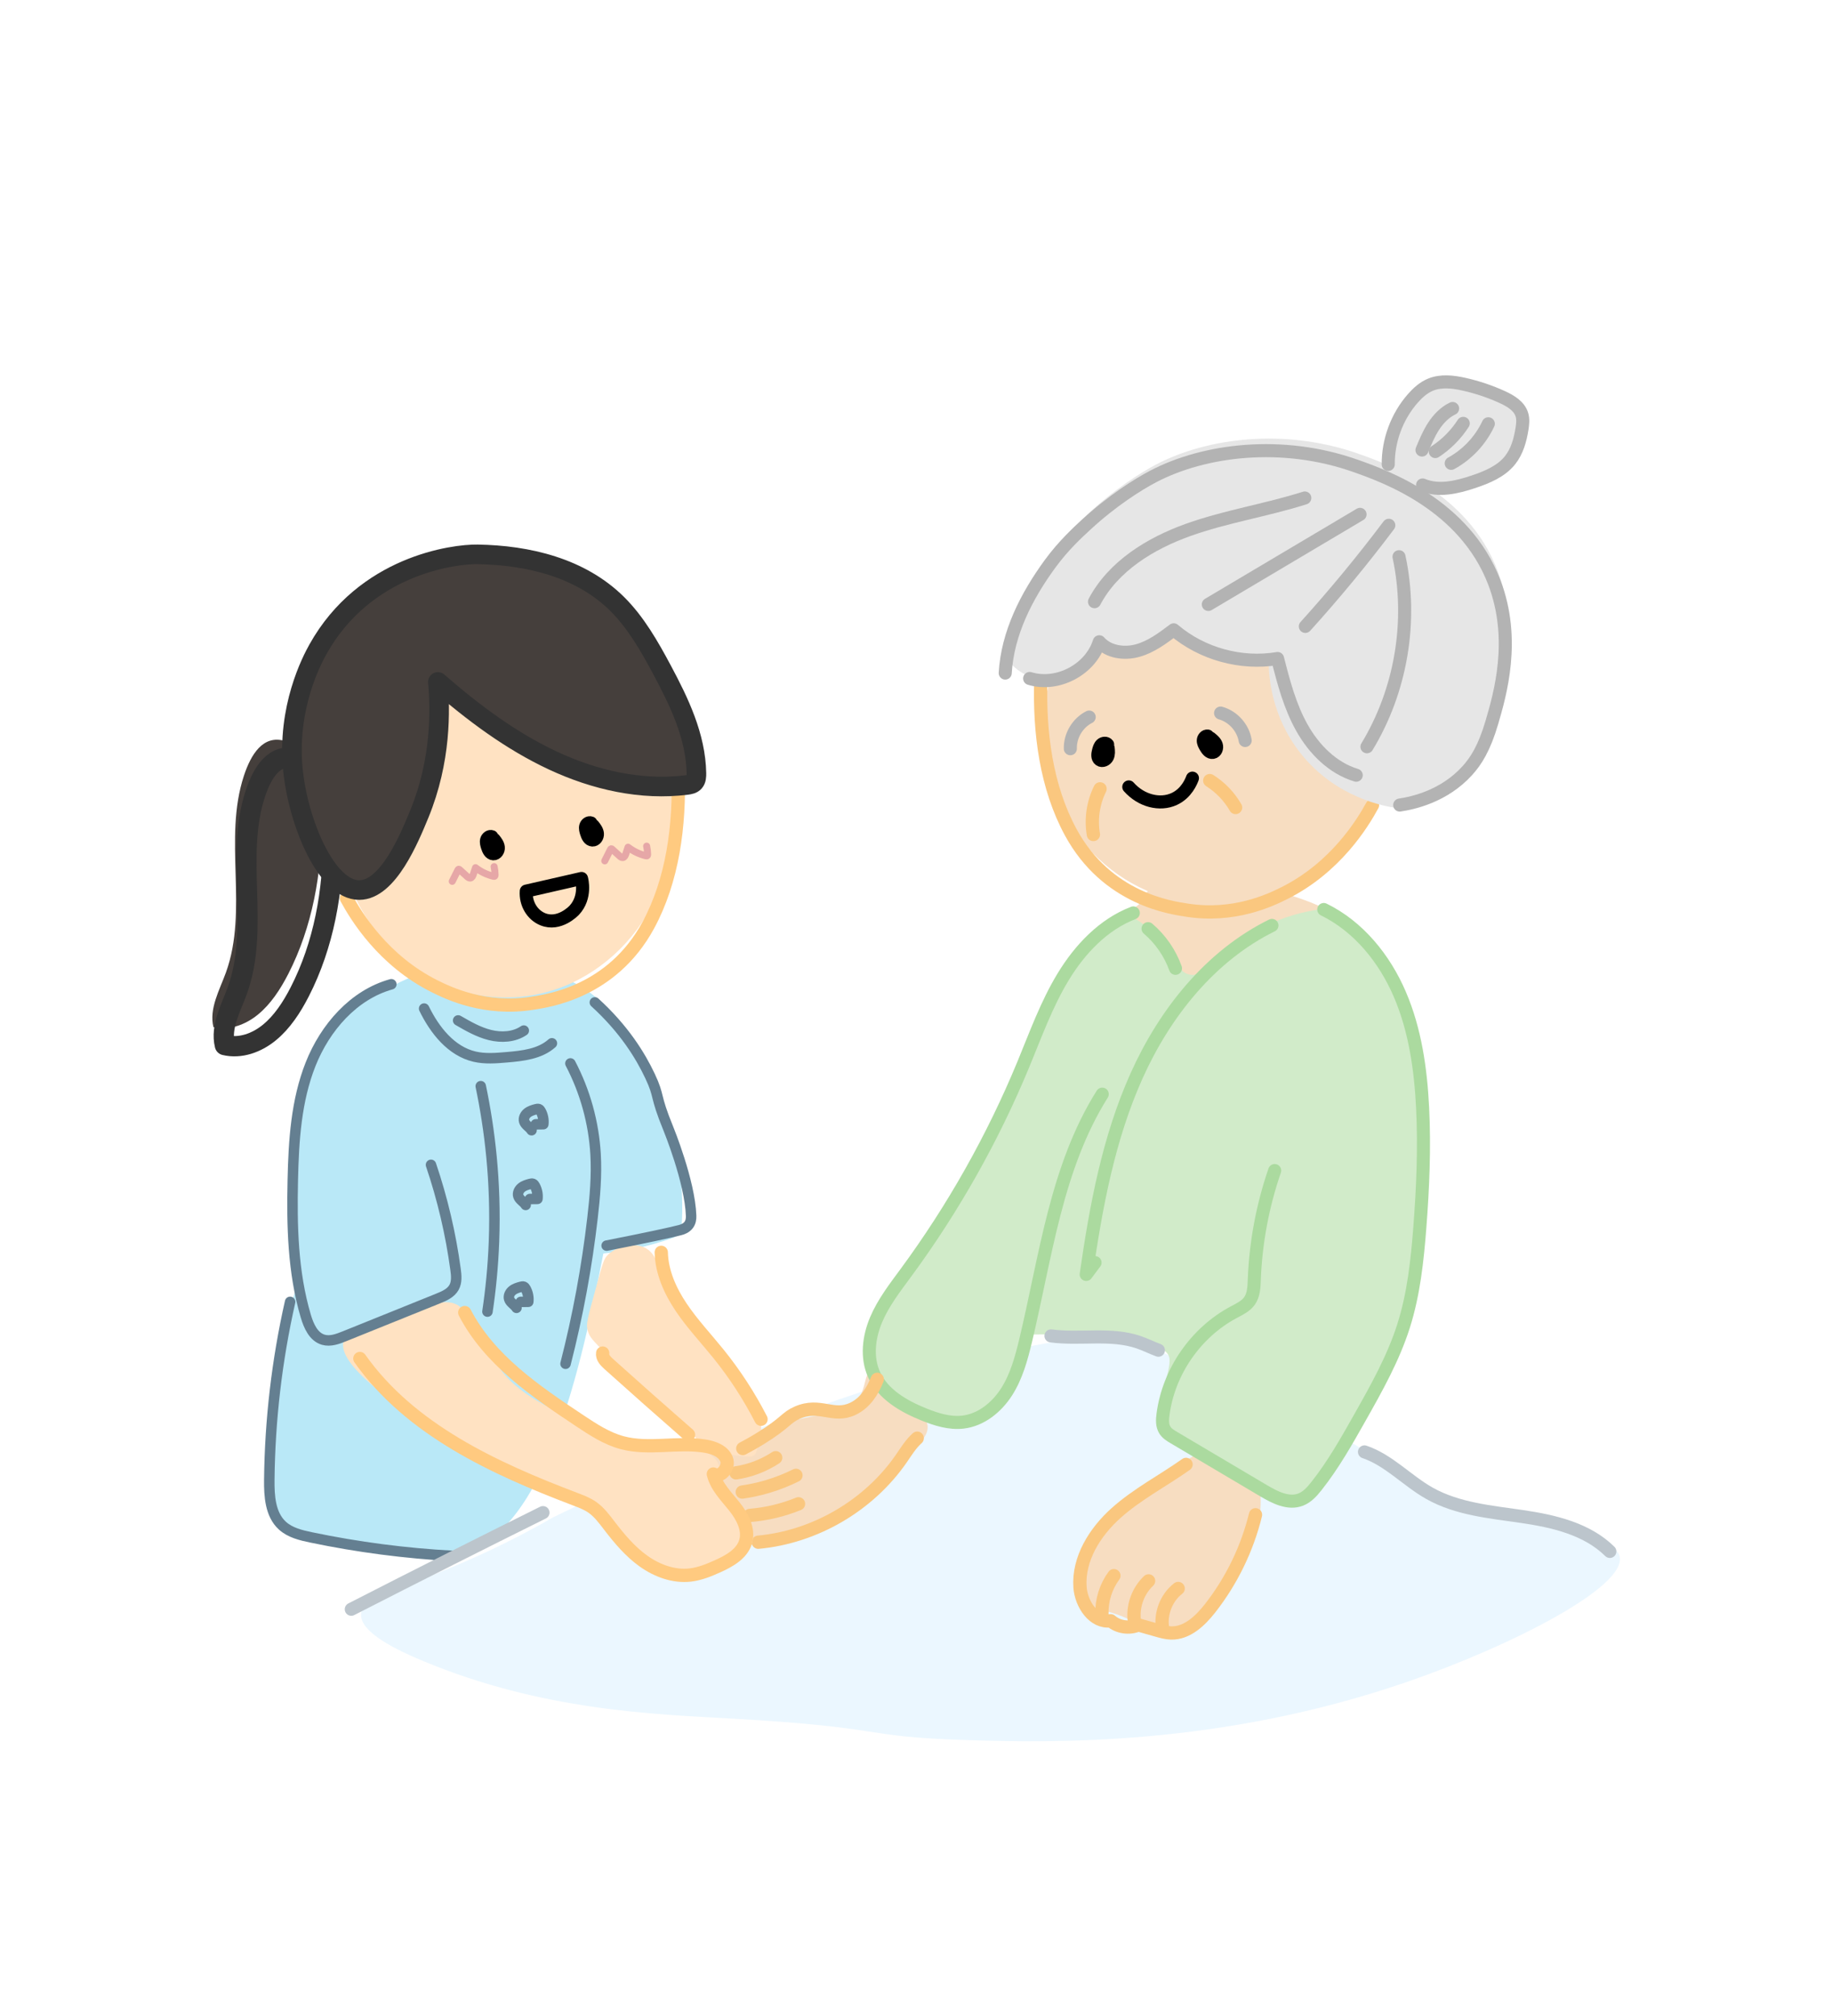 <?xml version="1.0" encoding="UTF-8"?>
<svg id="_レイヤー_2" data-name="レイヤー 2" xmlns="http://www.w3.org/2000/svg" viewBox="0 0 200 220">
  <defs>
    <style>
      .cls-1 {
        stroke-width: 2.139px;
      }

      .cls-1, .cls-2 {
        stroke: #333;
      }

      .cls-1, .cls-2, .cls-3, .cls-4, .cls-5, .cls-6, .cls-7, .cls-8, .cls-9, .cls-10, .cls-11, .cls-12, .cls-13, .cls-14, .cls-15, .cls-16 {
        fill: none;
        stroke-linecap: round;
        stroke-linejoin: round;
      }

      .cls-1, .cls-2, .cls-8, .cls-10, .cls-11, .cls-12, .cls-13, .cls-14, .cls-17, .cls-18, .cls-19, .cls-15, .cls-16 {
        fill-rule: evenodd;
      }

      .cls-2 {
        stroke-width: 2.213px;
      }

      .cls-3, .cls-6, .cls-7, .cls-13, .cls-14 {
        stroke-width: 1.425px;
      }

      .cls-3, .cls-13 {
        stroke: #b3b3b3;
      }

      .cls-4, .cls-5, .cls-10, .cls-15 {
        stroke-width: 1.449px;
      }

      .cls-4, .cls-10 {
        stroke: #ffca80;
      }

      .cls-5, .cls-15 {
        stroke: #fac77f;
      }

      .cls-6 {
        stroke: #abda9f;
      }

      .cls-7 {
        stroke: #bcc5cc;
      }

      .cls-8 {
        stroke: #e6a7a7;
        stroke-width: .764px;
      }

      .cls-9, .cls-16 {
        stroke: #647f91;
        stroke-width: 1.143px;
      }

      .cls-11 {
        stroke-width: 1.425px;
      }

      .cls-11, .cls-12, .cls-14 {
        stroke: #000;
      }

      .cls-12 {
        stroke-width: 1.425px;
      }

      .cls-17 {
        fill: #453f3c;
      }

      .cls-17, .cls-18, .cls-19, .cls-20, .cls-21, .cls-22, .cls-23, .cls-24, .cls-25 {
        stroke-width: 0px;
      }

      .cls-18 {
        fill: #e6e6e6;
      }

      .cls-19, .cls-23 {
        fill: #ffe2c2;
      }

      .cls-20 {
        fill: #f7ddc1;
      }

      .cls-21 {
        fill: #d1ebc9;
      }

      .cls-22 {
        fill: #b9e8f7;
      }

      .cls-24 {
        fill: #fff;
      }

      .cls-25 {
        fill: #ebf7ff;
      }
    </style>
  </defs>
  <g id="_レイヤー_1-2" data-name="レイヤー 1">
    <g>
      <rect class="cls-24" width="200" height="220"/>
      <g>
        <path class="cls-25" d="m39.42,176.149c.123-1.903,3.996-2.581,10.943-5.557,4.354-1.866,7.77-3.715,9.985-4.992,0,0,30.192-14.956,54.739-19.168,0,0,5.713-.98,10.281.575.747.254,1.476.565,1.476.566.354.151.614.273.689.309,4.107,1.93,13.474,5.238,22.499,11.094,4.02,2.609,4.306,3.344,7.105,4.526,3.675,1.552,5.704,1.349,10.107,2.529,6.136,1.645,9.23,2.372,9.573,3.809.789,3.298-11.717,9.746-23.278,13.724-20.484,7.047-38.83,6.618-48.219,6.318-11.643-.372-8.062-1.354-25.273-2.328-8.68-.491-20.835-.858-33.919-6.318-2.655-1.108-6.84-3.064-6.709-5.086Z"/>
        <path class="cls-22" d="m67.7,112.487c-.378-1.163-.834-1.771-1.156-2.162-4.863-5.894-16.166-6.821-23.613-2.77l-.032-.144c-4.125,1.147-7.231,4.736-8.81,8.716-1.579,3.98-1.849,8.346-1.945,12.626-.081,3.616-.039,7.272.524,10.833-.256.807-.524,1.629-.82,2.484,0,0-1.529,4.422-2.27,19.411-.052,1.044-.183,3.533,1.425,5.004.843.771,2.013,1.052,3.132,1.285,10.258,2.143,12.265,2.678,15.506,2.023,9.357-1.89,13.349-18.221,16.229-33.003,2.498-.256,4.968-.789,7.34-1.616.363-.127.748-.277.968-.592.193-.275.225-.629.247-.964.477-7.55-2-15.231-6.724-21.132Z"/>
        <g>
          <path class="cls-20" d="m76.759,162.777c.065.102.129.19.206.274,1.327,1.426,2.948.984,3.409,1.812.457.821-.954,1.779-.616,2.549.547,1.248,5.09.615,8.305-.377,1.746-.539,4.445-1.401,7.042-3.677,1.605-1.406.934-1.391,3.756-4.305,1.58-1.631,2.487-2.355,2.407-3.425-.046-.606-.378-.92-1.931-2.453-3.097-3.057-3.555-3.709-4.179-3.539-.879.239-.485,1.668-1.523,3.09-1.308,1.79-3.15,1.194-8.342,2.627-3.374.931-6.928,2.382-6.928,2.382h0c-.303.074-.979.234-1.493.807-.926,1.033-.921,2.961-.114,4.235Z"/>
          <path class="cls-5" d="m82.78,168.298c6.193-.573,12.063-4.001,15.605-9.112.541-.781,1.039-1.609,1.748-2.242"/>
          <path class="cls-5" d="m81.864,165.372c1.821-.147,3.62-.576,5.311-1.266"/>
          <path class="cls-5" d="m81.032,162.824c.804-.114,1.716-.296,2.702-.585,1.239-.363,2.296-.809,3.161-1.239"/>
          <path class="cls-5" d="m80.351,160.729c1.542-.229,3.032-.798,4.333-1.656"/>
        </g>
        <path class="cls-20" d="m133.807,107.656c-2.626-.171-5.226-.735-7.687-1.668-.791-.3-1.594-.656-2.158-1.286-1.461-1.631-1.56-4.557-.48-5.415.268-.213.687-.361,1.144-.909.371-.446.52-.859.573-.979.722-1.626,6.988-1.242,7.289-1.222,3.427.229,5.959.826,7.651,1.309,2.674.764,5.461,1.877,5.349,2.585-.082.519-1.65.38-2.822,1.808-.376.459-.54.869-.597.994-.487,1.054-3.057,2.59-11.559,4.814"/>
        <path class="cls-21" d="m154.772,120.894c-.21-4.229-.816-8.496-2.487-12.386-1.671-3.89-4.5-7.397-8.304-9.255-1.573.226-3.887.739-6.339,2.068-4.369,2.368-5.979,5.591-7.935,4.992-1.306-.4-1.125-2.002-3.477-4.279-1.173-1.135-2.339-1.822-3.076-2.204.012-.068.023-.136.035-.205-3.273,1.257-5.821,3.952-7.644,6.947-1.822,2.996-3.015,6.322-4.355,9.562-3.334,8.06-7.647,15.715-12.815,22.742-1.21,1.645-2.479,3.278-3.272,5.16-.792,1.882-1.06,4.087-.225,5.95.978,2.18,3.236,3.48,5.452,4.372,1.355.545,2.802,1,4.253.834,1.99-.228,3.701-1.62,4.777-3.309,1.076-1.689,1.611-3.659,2.077-5.607.296-1.233.571-2.477.841-3.724.104,1.152.247,2.196.4,3.076,11.556-.135,14.678,1.146,14.977,2.541.205.954-.664,3.11-1.228,6.199-.058.315-.195,1.061.205,1.697.232.369.621.604.996.826,3.257,1.928,6.513,3.857,9.77,5.785,1.249.739,2.734,1.502,4.082.965.709-.283,1.236-.884,1.71-1.482,1.825-2.305,3.277-4.878,4.722-7.438,1.819-3.225,3.651-6.478,4.775-10.006,1.105-3.469,1.498-7.121,1.779-10.751.337-4.347.521-8.713.304-13.068Z"/>
        <path class="cls-18" d="m151.902,51.013c-.019-2.62.955-5.236,2.685-7.205.542-.617,1.172-1.183,1.931-1.496,1.154-.475,2.466-.317,3.683-.043,1.429.322,2.825.792,4.157,1.4.902.412,1.856.981,2.139,1.932.147.492.089,1.02.008,1.526-.194,1.217-.532,2.452-1.297,3.418-.98,1.236-2.521,1.869-4.017,2.369-1.795.601-3.795,1.077-5.539.342"/>
        <path class="cls-23" d="m66.41,136.892c-.497.454-.569.796-1.426,3.923-.88,3.207-1.033,3.68-.802,4.458.198.666.495.941,2.061,2.561,3.533,3.654,3.023,3.435,3.78,3.937,1.539,1.019,3.187,1.933,4.421,3.307.696.775,1.25,1.687,2.055,2.349,1.372,1.128,3.25,1.363,5.019,1.516.262.023.547.038.763-.11.206-.142.296-.398.367-.637.532-1.789.723-3.791-.1-5.466-.606-1.233-1.687-2.15-2.681-3.099-1.765-1.685-3.334-3.576-4.663-5.623-2.871-4.421-3.55-6.408-3.55-6.408-.125-.285-.4-.923-1.054-1.33-1.178-.732-3.076-.392-4.19.624Z"/>
        <path class="cls-20" d="m121.452,176.015c3.366,1.07,3.371,2.172,5.019,2.299,2.327.179,4.268-1.797,6.803-4.779,1.184-1.392,2.997-3.569,3.965-6.884.15-.512.227-.873.272-1.188.048-.336.121-.866.118-1.526-.004-.961-.006-1.442-.211-1.86-.259-.529-.593-.554-1.872-1.337-1.686-1.032-1.751-1.382-2.808-1.738-.561-.189-1.166-.393-1.872-.267-1.136.201-1.76,1.116-2.407,1.872-1.176,1.374-1.066.629-4.948,3.744-2.419,1.942-3.23,2.848-3.744,3.477-1.343,1.645-1.674,2.648-1.803,3.115-.194.704-.686,2.495.198,3.705.618.846,1.454.784,3.29,1.368Z"/>
        <ellipse class="cls-23" cx="55.216" cy="88.481" rx="18.556" ry="20.375"/>
        <path class="cls-17" d="m24.663,106.13c-.703,1.939-1.851,3.936-1.363,5.959,1.682.4,3.464-.23,4.861-1.373,1.397-1.143,2.451-2.757,3.32-4.452,2.597-5.066,3.702-11.028,3.622-16.9-.044-3.246-.753-7.512-3.973-8.496-2.412-.738-3.742,1.476-4.502,3.786-2.28,6.929.517,14.631-1.965,21.477Z"/>
        <path class="cls-2" d="m25.91,108.091c-.703,1.939-1.851,3.936-1.363,5.959,1.682.4,3.464-.23,4.861-1.373s2.451-2.757,3.32-4.452c2.597-5.066,3.702-11.028,3.622-16.9-.044-3.246-.753-7.512-3.973-8.496-2.412-.738-3.742,1.476-4.502,3.786-2.28,6.929.517,14.631-1.965,21.477Z"/>
        <path class="cls-19" d="m37.525,146.297c-.88,2.599,5.995,7.108,7.662,8.201,6.472,4.244,13.616,6.41,19.083,10.119.783.531,1.378.935,2.139,1.605,3.083,2.712,3.016,4.616,5.082,5.617,1.632.791,3.303.392,4.948,0,.302-.072,5.52-1.367,5.75-3.878.133-1.445-1.537-1.63-2.808-4.547-1.063-2.441-.353-3.365-1.514-4.42-1.003-.912-2.459-1.051-4.492-1.274-1.042-.114-1.924-.108-2.557-.076-3.06-.606-5.456-1.521-7.084-2.253-3.91-1.759-8.107-3.647-9.762-7.088-.13-.271-.98-2.081-2.501-4.194-.998-1.386-1.347-1.601-1.51-1.69-1.392-.767-2.952-.027-6.151,1.204-5.384,2.072-6.032,1.926-6.285,2.675Z"/>
        <path class="cls-16" d="m58.03,123.341c-.223-.362-.686-.564-.806-.972-.098-.333.081-.698.351-.917s.613-.32.949-.407c.097-.025.201-.049.294-.014.097.037.16.13.211.221.24.432.342.939.287,1.43-.273.003-.546.007-.82.01"/>
        <path class="cls-16" d="m57.388,131.492c-.223-.362-.686-.564-.806-.972-.098-.333.081-.698.351-.917s.613-.32.949-.407c.097-.025.201-.049.294-.014.097.037.16.13.211.221.24.432.342.939.287,1.43-.273.003-.546.007-.82.01"/>
        <path class="cls-16" d="m56.387,142.721c-.223-.362-.686-.564-.806-.972-.098-.333.081-.698.351-.917s.613-.32.949-.407c.097-.025.201-.049.294-.014.097.037.16.13.211.221.24.432.342.939.287,1.43-.273.003-.546.007-.82.01"/>
        <path class="cls-12" d="m64.757,90.088c.21.262.429.545.463.88s-.209.718-.545.701c-.353-.019-.538-.42-.644-.757-.077-.243-.154-.501-.09-.747s.333-.456.57-.362c.021.105.042.211.063.316"/>
        <path class="cls-12" d="m53.938,91.59c.21.262.429.545.463.88s-.209.718-.545.701c-.353-.019-.538-.42-.644-.757-.077-.243-.154-.501-.09-.747s.333-.456.57-.362c.021.105.042.211.063.316"/>
        <path class="cls-11" d="m63.485,95.866c.033.117.535,2.036-.788,3.461-.083.089-1.648,1.72-3.443.987-1.156-.472-1.897-1.715-1.8-3.07,2.01-.459,4.02-.919,6.031-1.378Z"/>
        <path class="cls-8" d="m53.943,94.569c.065.296.1.598.105.901,0,.051-.002.109-.042.141-.04.033-.1.023-.151.011-.704-.172-1.37-.493-1.943-.936-.082.247-.163.495-.245.742-.056.171-.147.372-.326.392-.133.015-.251-.082-.35-.172-.272-.247-.543-.494-.815-.741-.026-.024-.057-.05-.093-.048-.048.002-.078.051-.099.094-.204.409-.408.817-.613,1.226"/>
        <path class="cls-8" d="m70.593,92.335c.065.296.1.598.105.901,0,.051-.002.109-.042.141-.04.033-.1.023-.151.011-.704-.172-1.37-.493-1.943-.936-.082.247-.163.495-.245.742-.056.171-.147.372-.326.392-.133.015-.251-.082-.35-.172-.272-.247-.543-.494-.815-.741-.026-.024-.057-.05-.093-.048-.048.002-.078.051-.099.094-.204.409-.408.817-.613,1.226"/>
        <path class="cls-4" d="m74.03,84.324c.189,5.764-.589,11.733-3.264,16.659-3.974,7.318-11.006,8.236-12.64,8.495-5.17.821-9.138-1.082-10.641-1.829-5.654-2.81-8.606-7.676-9.662-9.628"/>
        <ellipse class="cls-20" cx="132.382" cy="79.573" rx="18.496" ry="19.12"/>
        <path class="cls-5" d="m113.628,74.161c-.189,5.764.589,11.733,3.264,16.659,3.974,7.318,11.006,8.236,12.64,8.495,5.17.821,9.138-1.082,10.641-1.829,5.654-2.81,8.606-7.676,9.662-9.628"/>
        <path class="cls-17" d="m52.507,59.868c5.478.089,11.229,1.435,15.244,5.419,2.035,2.02,3.503,4.595,4.883,7.171,1.879,3.508,3.69,7.26,3.761,11.302.006.333-.012.7-.223.945-.201.234-.522.291-.818.328-4.96.624-10.02-.519-14.598-2.651-4.578-2.132-8.714-5.222-12.587-8.591.266,3.338.313,9.54-2.631,15.85-1.285,2.756-3.238,6.941-5.844,6.954-3.584.017-6.903-7.865-7.247-14.443-.087-1.661-.17-6.803,2.633-11.932,4.944-9.048,14.567-10.399,17.428-10.353Z"/>
        <path class="cls-1" d="m52.141,60.496c5.478.089,11.229,1.435,15.244,5.419,2.035,2.02,3.503,4.595,4.883,7.171,1.879,3.508,3.69,7.26,3.761,11.302.006.333-.012.7-.223.945-.201.234-.522.291-.818.328-4.96.624-10.02-.519-14.598-2.651-4.578-2.132-8.714-5.222-12.587-8.591.273,3.042.374,8.577-2.03,14.419-1.089,2.647-3.407,8.279-6.546,8.291-3.602.014-6.67-7.38-7.247-13.105-.681-6.76,2.037-11.929,2.734-13.176,5.103-9.132,14.773-10.396,17.428-10.353Z"/>
        <path class="cls-9" d="m42.72,107.411c-4.125,1.147-7.231,4.736-8.81,8.716-1.58,3.98-1.849,8.346-1.945,12.626-.112,4.998-.003,10.076,1.417,14.87.318,1.073.84,2.267,1.915,2.579.762.222,1.567-.08,2.303-.376,3.409-1.374,6.818-2.749,10.227-4.123.667-.269,1.383-.58,1.736-1.206.329-.585.26-1.304.169-1.969-.525-3.879-1.424-7.706-2.68-11.413"/>
        <path class="cls-9" d="m64.939,109.389c3.189,2.904,4.974,5.808,6.018,8.024,1.112,2.359.449,1.954,2.006,5.75,0,0,2.362,5.759,2.487,9.52.011.321-.038.669-.246.964-.284.401-.743.532-.968.592-.906.241-3.921.894-8.009,1.691"/>
        <path class="cls-9" d="m62.272,116.049c1.608,3.061,2.551,6.469,2.748,9.921.131,2.306-.067,4.618-.332,6.913-.62,5.372-1.605,10.703-2.948,15.941"/>
        <path class="cls-9" d="m31.67,142.07c-1.438,6.366-2.2,12.885-2.271,19.411-.019,1.789.105,3.796,1.425,5.004.843.771,2.013,1.052,3.132,1.285,5.107,1.067,10.296,1.744,15.506,2.023"/>
        <path class="cls-9" d="m50.015,111.357c1.108.639,2.234,1.286,3.476,1.593s2.636.235,3.692-.486"/>
        <path class="cls-9" d="m46.301,110.061c1.149,2.357,2.952,4.649,5.505,5.247,1.144.268,2.338.169,3.509.069,1.749-.149,3.632-.354,4.939-1.525"/>
        <path class="cls-9" d="m52.483,118.53c.971,4.644,1.689,10.384,1.446,16.936-.102,2.752-.362,5.316-.713,7.667"/>
        <path class="cls-10" d="m39.286,148.251c5.489,7.765,14.638,11.979,23.527,15.356.635.241,1.277.483,1.835.87.746.517,1.297,1.262,1.85,1.982,1.105,1.441,2.286,2.856,3.766,3.908s3.304,1.721,5.107,1.509c1.045-.123,2.034-.531,2.993-.963,1.273-.575,2.649-1.344,3.039-2.685.394-1.352-.375-2.761-1.255-3.859s-1.94-2.145-2.272-3.513c.815.488,1.792-.738,1.436-1.619s-1.384-1.269-2.322-1.423c-2.996-.491-6.138.408-9.071-.378-1.698-.455-3.195-1.444-4.659-2.417-4.828-3.209-9.856-6.636-12.524-11.784"/>
        <path class="cls-10" d="m72.19,136.665c.051,2.163.979,4.223,2.188,6.017,1.209,1.794,2.702,3.376,4.061,5.06,1.785,2.212,3.343,4.607,4.642,7.135"/>
        <path class="cls-10" d="m65.795,147.658c-.078.469.309.875.662,1.192,2.886,2.591,5.789,5.162,8.71,7.712"/>
        <path class="cls-12" d="m132.144,80.548c.262.211.537.439.643.758s-.048.747-.38.802c-.349.058-.616-.293-.793-.599-.128-.22-.259-.456-.25-.71s.226-.518.477-.477c.043.098.087.197.13.295"/>
        <path class="cls-12" d="m120.976,81.623c.038.334.072.69-.078.991s-.56.496-.834.302c-.289-.205-.231-.642-.141-.984.064-.246.137-.506.323-.68s.525-.208.675-.003c-.038.1-.077.201-.115.301"/>
        <path class="cls-14" d="m123.23,85.872c1.364,1.535,3.401,2.039,4.962,1.318,1.34-.619,1.859-1.924,1.987-2.274"/>
        <path class="cls-18" d="m163.471,62.228c-3.247-8.482-11.93-11.562-15.116-12.692-8.106-2.875-16.585-1.741-22.08,1.122-1.712.892-4.532,2.68-7.343,5.272-.861.794-2.479,2.261-3.955,4.282-2.57,3.518-4.649,7.573-4.897,11.923,1.543,1.811,3.927,2.58,6.064,1.957,2.413-.703,3.426-2.862,3.578-3.199.749.214,2.589.632,4.771-.022,1.831-.549,3.014-1.585,3.564-2.136,1.345,1.044,3.661,2.533,6.854,3.196,1.343.279,2.563.353,3.588.336.014,1.419.237,5.816,3.459,9.904,3.866,4.906,9.26,5.827,10.466,6.003,1.751-.531,5.369-1.906,8.113-5.401.381-.485,1.751-2.119,2.663-5.227.898-3.062,2.661-9.074.272-15.317Z"/>
        <path class="cls-13" d="m151.555,50.679c-.019-2.62.955-5.236,2.685-7.205.542-.617,1.172-1.183,1.931-1.496,1.154-.475,2.466-.317,3.683-.043,1.429.322,2.825.792,4.157,1.4.902.412,1.856.981,2.139,1.932.147.492.089,1.02.008,1.526-.194,1.217-.532,2.452-1.297,3.418-.98,1.236-2.521,1.869-4.017,2.369-1.795.601-3.795,1.077-5.539.342"/>
        <path class="cls-15" d="m120.094,86.083c-.759,1.529-1.018,3.302-.727,4.985"/>
        <path class="cls-5" d="m132.07,85.184c1.159.731,2.136,1.748,2.819,2.936"/>
        <path class="cls-3" d="m118.908,78.251c-1.265.635-2.102,2.04-2.058,3.455"/>
        <path class="cls-3" d="m133.251,77.814c1.363.38,2.455,1.597,2.685,2.994"/>
        <path class="cls-6" d="m123.724,99.625c-3.273,1.257-5.821,3.952-7.644,6.947s-3.015,6.322-4.355,9.562c-3.334,8.06-7.647,15.715-12.815,22.742-1.21,1.645-2.479,3.278-3.272,5.16s-1.06,4.087-.225,5.95c.978,2.18,3.236,3.48,5.452,4.372,1.355.545,2.802,1,4.253.834,1.99-.228,3.701-1.62,4.777-3.308s1.611-3.659,2.077-5.607c2.198-9.172,3.339-18.89,8.36-26.874"/>
        <path class="cls-6" d="m144.516,99.252c3.804,1.858,6.633,5.365,8.304,9.255,1.671,3.89,2.276,8.158,2.487,12.386.217,4.355.032,8.721-.304,13.068-.281,3.63-.674,7.282-1.779,10.751-1.124,3.528-2.955,6.781-4.775,10.006-1.445,2.561-2.897,5.133-4.722,7.438-.474.599-1.001,1.199-1.71,1.482-1.348.538-2.833-.225-4.082-.965-3.257-1.928-6.513-3.857-9.77-5.785-.375-.222-.764-.457-.996-.826-.31-.492-.28-1.12-.205-1.697.604-4.659,3.569-8.949,7.713-11.162.633-.338,1.32-.654,1.734-1.241.466-.66.49-1.522.521-2.329.154-4.045.907-8.067,2.226-11.894"/>
        <path class="cls-6" d="m138.858,100.988c-6.723,3.313-11.68,9.535-14.758,16.369-3.078,6.834-4.452,14.3-5.52,21.718.322-.431.643-.862.965-1.292"/>
        <path class="cls-6" d="m125.334,101.342c1.352,1.15,2.395,2.659,2.994,4.33"/>
        <path class="cls-7" d="m38.35,175.614c3.621-1.854,7.269-3.707,10.943-5.557,3.34-1.682,6.668-3.347,9.985-4.992"/>
        <path class="cls-7" d="m114.734,145.782c3.18.43,6.527-.35,9.564.689.737.252,1.434.606,2.165.875"/>
        <path class="cls-7" d="m148.961,158.44c2.668.907,4.648,3.145,7.105,4.526,3.047,1.712,6.65,2.023,10.108,2.529s7.088,1.352,9.573,3.809"/>
        <path class="cls-5" d="m95.769,150.522c-.511,1.299-1.317,2.573-2.645,3.209-2.177,1.043-3.588-.667-6.105.436-1.21.531-1.218,1.072-3.864,2.721-.854.532-1.581.93-2.066,1.184"/>
        <path class="cls-5" d="m129.483,159.807c-2.535,1.793-5.331,3.236-7.643,5.308-2.313,2.072-4.148,4.99-3.935,8.087.128,1.857,1.506,3.929,3.349,3.668.811.705,2.038.889,3.02.453.681.193,1.362.386,2.042.58.499.142,1.004.284,1.522.299,1.751.05,3.195-1.325,4.275-2.705,2.346-2.997,4.046-6.497,4.951-10.194"/>
        <path class="cls-13" d="m112.408,74.04c3.039.931,6.651-.973,7.601-4.006,1.003,1.138,2.746,1.367,4.206.957s2.708-1.343,3.918-2.258c3.083,2.624,7.348,3.801,11.34,3.129.66,2.601,1.351,5.232,2.667,7.571s3.349,4.391,5.919,5.164"/>
        <path class="cls-13" d="m109.741,73.449c.248-4.35,2.327-8.405,4.897-11.923,1.476-2.021,3.093-3.488,3.955-4.282,2.812-2.592,5.632-4.38,7.343-5.272,5.495-2.863,13.974-3.997,22.08-1.122,3.186,1.13,11.869,4.21,15.116,12.692,2.39,6.243.626,12.255-.272,15.317-.82,2.796-1.742,4.209-2.663,5.227-2.541,2.811-5.904,3.542-7.39,3.767"/>
        <path class="cls-13" d="m119.487,65.663c2.062-3.886,6.092-6.36,10.235-7.84s8.532-2.144,12.723-3.48"/>
        <path class="cls-13" d="m131.915,65.961c5.521-3.277,11.041-6.553,16.562-9.83"/>
        <path class="cls-13" d="m142.504,68.359c3.201-3.54,6.243-7.224,9.112-11.037"/>
        <path class="cls-13" d="m149.231,81.492c3.726-6.139,5.005-13.719,3.5-20.741"/>
        <path class="cls-13" d="m158.582,44.578c-.867.416-1.557,1.139-2.08,1.945s-.895,1.7-1.263,2.588"/>
        <path class="cls-13" d="m159.743,46.199c-.787,1.225-1.834,2.281-3.052,3.078"/>
        <path class="cls-13" d="m162.479,46.246c-.85,1.818-2.291,3.353-4.051,4.317"/>
        <path class="cls-5" d="m121.605,171.948c-.88,1.195-1.348,2.687-1.308,4.171"/>
        <path class="cls-5" d="m125.393,172.518c-1.109,1.047-1.707,2.613-1.579,4.133"/>
        <path class="cls-5" d="m128.622,173.347c-1.302,1.009-1.98,2.765-1.694,4.387"/>
      </g>
    </g>
  </g>
</svg>
